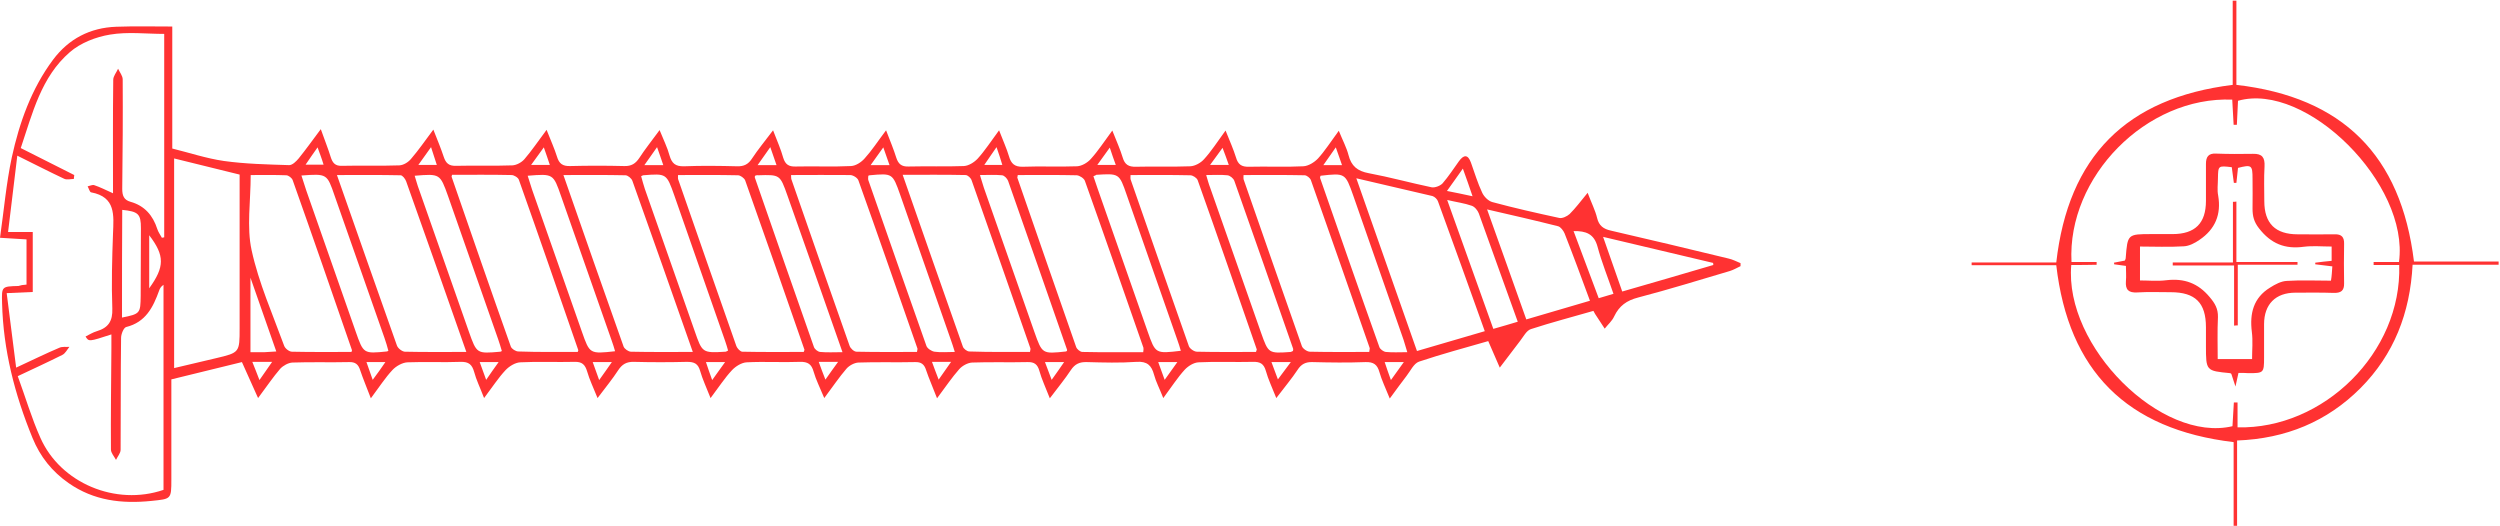 <svg width="1084" height="228" viewBox="0 0 1084 228" fill="none" xmlns="http://www.w3.org/2000/svg">
<path d="M11.5 123.401C11.5 116.701 11.5 110.401 11.5 103.801C8 103.601 4.7 103.401 0 103.101C1.7 91.201 2.7 79.601 5.1 68.301C8.4 53.201 13.6 38.501 23 25.901C29.8 16.801 39.1 12.001 50.4 11.601C58.4 11.301 66.3 11.501 74.7 11.501C74.7 29.201 74.7 46.401 74.7 64.401C82 66.201 89.5 68.701 97.1 69.801C106.4 71.101 115.9 71.301 125.4 71.601C126.8 71.601 128.4 70.001 129.5 68.701C132.5 65.001 135.2 61.201 139.1 56.001C140.9 61.101 142.3 64.501 143.4 68.101C144.2 70.601 145.3 72.001 148.2 71.901C156.5 71.701 164.9 72.001 173.2 71.701C175 71.601 177.1 70.301 178.3 68.801C181.4 65.201 184.1 61.301 187.9 56.201C189.8 61.001 191.2 64.401 192.4 68.001C193.3 70.701 194.6 72.001 197.7 71.901C205.9 71.701 214 72.001 222.2 71.701C224 71.601 226.2 70.401 227.4 69.001C230.5 65.401 233.2 61.401 237 56.301C238.9 61.101 240.4 64.401 241.5 67.901C242.4 70.901 243.9 72.101 247.2 72.001C255 71.801 262.9 71.801 270.7 72.001C273.8 72.101 275.6 70.901 277.2 68.501C279.6 64.801 282.4 61.301 286 56.401C287.8 60.901 289.4 64.001 290.3 67.401C291.3 70.801 292.8 72.201 296.6 72.101C304.3 71.801 311.9 71.901 319.6 72.101C322.6 72.201 324.5 71.201 326.1 68.701C328.6 64.901 331.5 61.401 335.2 56.501C337.1 61.401 338.6 64.801 339.6 68.401C340.5 71.301 342 72.301 345 72.201C353 72.001 361 72.401 369 72.001C371.1 71.901 373.5 70.301 374.9 68.701C378 65.301 380.5 61.401 384.2 56.501C386.1 61.401 387.5 64.801 388.6 68.301C389.5 71.101 390.9 72.301 393.9 72.201C401.9 72.001 409.9 72.301 417.9 72.001C420 71.901 422.4 70.401 423.9 68.801C427 65.401 429.5 61.501 433.2 56.501C435 61.201 436.5 64.401 437.5 67.801C438.4 70.901 439.9 72.401 443.5 72.301C451.3 72.001 459.2 72.401 467 72.101C469.1 72.001 471.6 70.501 473 68.901C476.1 65.501 478.6 61.601 482.3 56.601C484.2 61.401 485.7 64.701 486.8 68.301C487.7 71.401 489.4 72.401 492.6 72.301C500.4 72.101 508.3 72.401 516.1 72.101C518.2 72.001 520.7 70.601 522.1 69.001C525.2 65.601 527.7 61.701 531.4 56.601C533.3 61.301 534.8 64.701 535.9 68.201C536.8 71.301 538.3 72.401 541.6 72.301C549.4 72.101 557.3 72.501 565.1 72.101C567.3 72.001 569.9 70.401 571.5 68.701C574.5 65.401 576.9 61.601 580.5 56.701C582.3 61.101 583.9 64.101 584.7 67.201C585.9 72.001 588.6 74.201 593.5 75.101C602.6 76.801 611.6 79.301 620.7 81.201C622.1 81.501 624.5 80.601 625.5 79.501C628.1 76.501 630.3 73.101 632.6 69.901C634.7 67.001 636.5 66.901 637.8 70.501C639.4 74.901 640.7 79.401 642.7 83.601C643.5 85.301 645.3 87.101 647 87.601C656.6 90.201 666.4 92.401 676.1 94.501C677.4 94.801 679.5 93.801 680.6 92.801C683.1 90.301 685.3 87.401 688.4 83.601C690.1 88.101 691.7 91.201 692.5 94.501C693.3 97.901 695.3 99.301 698.5 100.001C715.5 103.901 732.5 108.001 749.5 112.101C751.3 112.501 753 113.401 754.7 114.101C754.7 114.501 754.7 115.001 754.7 115.401C753.2 116.101 751.7 117.001 750.1 117.501C736.9 121.401 723.7 125.501 710.3 129.001C705.3 130.301 702.1 132.601 699.9 137.201C699 139.201 697.2 140.701 695.8 142.501C694.6 140.701 693.4 138.901 692.2 137.001C691.8 136.501 691.5 135.901 690.9 134.801C681.9 137.401 672.7 139.801 663.8 142.701C661.9 143.301 660.6 145.901 659.2 147.701C656.5 151.201 653.9 154.701 650.3 159.401C648.4 154.901 646.9 151.701 645.3 147.901C635.2 150.801 625.2 153.501 615.3 156.801C613 157.601 611.6 160.801 609.8 163.101C607.7 165.801 605.7 168.601 602.6 172.801C600.7 168.101 599.1 164.801 598.1 161.301C597.2 158.101 595.6 156.901 592.1 157.001C584.4 157.301 576.8 157.201 569.1 157.001C566.1 156.901 564.2 157.901 562.6 160.401C560.1 164.201 557.1 167.701 553.4 172.601C551.5 167.801 549.9 164.501 548.9 160.901C548 157.701 546.4 156.801 543.2 156.901C535.4 157.101 527.5 156.701 519.7 157.101C517.6 157.201 515.2 158.701 513.7 160.301C510.6 163.701 508.1 167.601 504.4 172.601C502.7 168.301 501.2 165.501 500.4 162.501C499.3 158.401 497.4 156.601 492.8 156.901C485.7 157.401 478.5 157.201 471.3 157.001C468.1 156.901 466.1 157.801 464.3 160.501C461.8 164.301 458.9 167.801 455.2 172.701C453.3 167.801 451.7 164.501 450.7 160.901C449.9 158.001 448.5 156.901 445.5 157.001C437.5 157.201 429.5 156.901 421.5 157.201C419.6 157.301 417.2 158.601 415.9 160.101C412.8 163.601 410.1 167.601 406.3 172.701C404.4 167.701 402.8 164.201 401.6 160.601C400.8 158.001 399.5 156.901 396.7 157.001C388.5 157.201 380.4 156.901 372.2 157.201C370.4 157.301 368.2 158.501 367 159.901C363.9 163.501 361.2 167.501 357.4 172.601C355.5 168.001 353.8 164.701 352.8 161.201C351.9 157.901 350.3 156.801 346.8 156.901C339.1 157.201 331.5 156.701 323.8 157.101C321.6 157.201 319 158.801 317.4 160.501C314.3 163.801 311.8 167.701 308.1 172.601C306.2 167.801 304.6 164.401 303.6 160.901C302.7 157.701 301.1 156.901 297.9 156.901C290.2 157.101 282.6 157.101 274.9 156.901C271.6 156.801 269.7 158.001 268 160.601C265.6 164.301 262.8 167.701 259.1 172.601C257.2 167.901 255.6 164.601 254.6 161.101C253.7 158.101 252.4 156.801 249.1 156.901C241.3 157.101 233.4 156.701 225.6 157.101C223.4 157.201 220.8 158.801 219.2 160.501C216.1 163.801 213.6 167.701 209.9 172.601C208.1 167.901 206.5 164.701 205.6 161.301C204.7 158.101 203.3 156.801 199.7 156.901C192 157.201 184.4 156.801 176.7 157.101C174.5 157.201 171.8 158.701 170.2 160.401C167.1 163.701 164.6 167.601 160.8 172.701C158.9 167.701 157.4 164.201 156.2 160.601C155.4 158.001 154.1 156.901 151.3 157.001C143.1 157.201 135 156.901 126.8 157.201C125 157.301 122.8 158.501 121.5 159.901C118.4 163.501 115.7 167.501 111.9 172.601C109.3 166.701 107.2 162.101 104.9 157.001C94.8 159.501 84.9 161.901 74.3 164.501C74.3 179.001 74.3 193.501 74.3 207.901C74.3 216.601 74.2 216.301 65.6 217.201C52.8 218.501 40.7 217.101 29.8 209.501C22.6 204.501 17.4 198.001 14.1 189.901C6.4 171.101 1.4 151.801 0.9 131.401C0.7 124.201 0.7 124.201 8 124.001C8.9 123.701 9.9 123.501 11.5 123.401ZM49 83.801C49 66.801 48.9 50.701 49.1 34.601C49.1 33.001 50.5 31.401 51.2 29.801C51.9 31.301 53.2 32.901 53.2 34.401C53.3 50.201 53.2 66.001 53 81.901C53 84.801 53.7 86.701 56.6 87.501C62.7 89.201 66.3 93.401 68.2 99.301C68.6 100.601 69.5 101.801 70.2 103.101C70.5 103.001 70.9 103.001 71.2 102.901C71.2 73.501 71.2 44.201 71.2 14.701C63.5 14.701 55.4 13.701 47.7 15.001C41.6 16.001 34.9 18.601 30.3 22.601C17.8 33.401 14.1 49.101 9 64.201C17.1 68.301 24.7 72.101 32.2 75.901C32.1 76.501 32.1 77.101 32 77.601C30.6 77.601 29 78.101 27.8 77.501C21.4 74.501 15 71.201 7.5 67.501C6.1 78.801 4.9 89.401 3.5 100.601C7.9 100.601 11 100.601 14.2 100.601C14.2 109.501 14.2 117.901 14.2 126.601C10.5 126.801 7.1 126.901 2.9 127.101C4.3 138.101 5.6 148.401 7 159.401C13.9 156.201 19.8 153.301 25.7 150.801C27 150.201 28.6 150.501 30.1 150.401C29.1 151.601 28.3 153.301 27 153.901C20.8 157.001 14.5 159.901 7.7 163.101C11.1 172.401 13.7 181.301 17.5 189.801C26.2 209.501 50.2 219.501 70.9 212.401C70.9 182.801 70.9 153.201 70.9 123.501C69.8 124.201 69.3 125.101 69 126.001C66.4 133.201 63.2 139.701 54.7 141.801C53.6 142.101 52.5 144.901 52.5 146.501C52.3 162.701 52.4 178.801 52.3 195.001C52.3 196.501 51 197.901 50.3 199.401C49.5 197.901 48.1 196.401 48.1 194.901C48 180.201 48.2 165.601 48.3 150.901C48.3 149.001 48.3 147.101 48.3 145.001C38.5 148.201 38.5 148.201 37.1 145.901C38.7 145.101 40.3 144.101 42 143.601C47 142.101 48.9 139.201 48.7 133.801C48.3 123.001 48.6 112.101 49 101.301C49.3 93.401 50.3 85.401 39.5 83.401C38.9 83.301 38.5 81.701 38 80.801C39 80.601 40.1 80.001 40.9 80.301C43.3 81.101 45.7 82.301 49 83.801ZM103.9 75.701C94.4 73.401 85.1 71.101 75.5 68.701C75.5 99.101 75.5 129.201 75.5 159.601C81.8 158.101 87.7 156.701 93.7 155.301C103.9 152.901 103.9 152.801 103.9 142.301C103.9 120.401 103.9 98.301 103.9 75.701ZM250.5 152.601C250.7 152.101 250.8 151.901 250.7 151.701C242.2 127.101 233.7 102.501 225 78.001C224.7 77.001 222.9 75.901 221.8 75.901C213.2 75.701 204.5 75.801 196 75.801C195.9 76.301 195.8 76.501 195.8 76.601C204.3 101.201 212.8 125.801 221.5 150.301C221.9 151.301 223.6 152.401 224.8 152.401C233.3 152.701 241.9 152.601 250.5 152.601ZM202.2 152.601C193.3 127.301 184.8 102.901 176.1 78.601C175.7 77.501 174.5 76.001 173.7 76.001C164.7 75.801 155.6 75.901 146.1 75.901C154.9 101.101 163.5 125.501 172.1 149.801C172.5 151.001 174.3 152.401 175.5 152.501C184.2 152.701 192.8 152.601 202.2 152.601ZM446.6 152.601C446.7 151.801 446.9 151.401 446.8 151.101C438.3 126.801 429.9 102.501 421.3 78.201C421 77.201 419.6 75.901 418.7 75.901C409.8 75.701 400.9 75.801 391.4 75.801C400.3 101.201 408.8 125.801 417.5 150.301C417.8 151.201 419.3 152.401 420.3 152.401C429.1 152.701 437.9 152.601 446.6 152.601ZM544.6 152.601C544.9 151.701 545 151.501 544.9 151.401C536.4 126.901 528 102.501 519.3 78.101C518.9 77.101 517.2 76.001 516.1 76.001C507.5 75.801 498.8 75.901 490.2 75.901C490.2 76.801 490.1 77.301 490.2 77.701C498.6 101.801 507 126.001 515.5 150.101C515.9 151.201 517.8 152.501 519 152.501C527.6 152.701 536.1 152.601 544.6 152.601ZM441.3 75.901C441.2 76.701 441.1 76.901 441.1 77.001C449.6 101.501 458 125.901 466.6 150.401C466.9 151.401 468.4 152.601 469.3 152.601C478.1 152.801 486.9 152.701 495.7 152.701C495.8 151.801 495.9 151.201 495.8 150.801C487.4 126.701 479 102.501 470.4 78.401C470 77.301 468.1 76.101 466.9 76.001C458.4 75.801 449.9 75.901 441.3 75.901ZM343 75.901C343.1 76.901 343 77.301 343.1 77.601C351.5 101.801 359.9 125.901 368.4 150.001C368.8 151.101 370.3 152.501 371.4 152.501C380.2 152.701 389 152.601 397.6 152.601C397.7 151.801 397.9 151.401 397.8 151.101C389.3 126.801 380.9 102.501 372.2 78.201C371.8 77.101 369.9 75.901 368.6 75.901C360.2 75.801 351.7 75.901 343 75.901ZM300.4 152.601C291.5 127.201 282.9 102.801 274.2 78.401C273.8 77.301 272.2 76.001 271.2 76.001C262.4 75.801 253.7 75.901 244.3 75.901C253.1 101.201 261.7 125.801 270.4 150.301C270.8 151.301 272.5 152.501 273.6 152.501C282.3 152.701 290.9 152.601 300.4 152.601ZM294 75.901C294 76.701 293.9 77.201 294 77.601C302.4 101.801 310.8 125.901 319.3 150.101C319.7 151.101 321 152.501 321.9 152.501C330.8 152.701 339.7 152.601 348.5 152.601C348.7 151.901 348.9 151.701 348.8 151.601C340.3 127.101 331.8 102.701 323.1 78.201C322.7 77.201 321 76.001 320 76.001C311.4 75.801 302.7 75.901 294 75.901ZM593.7 152.601C593.8 151.501 594 151.201 593.9 150.901C585.4 126.601 577 102.301 568.4 78.101C568.1 77.201 566.6 76.001 565.7 76.001C556.9 75.801 548.1 75.901 539.2 75.901C539.2 76.801 539.1 77.301 539.2 77.701C547.6 101.801 556 126.001 564.5 150.101C564.9 151.201 566.8 152.501 568 152.501C576.6 152.701 585.1 152.601 593.7 152.601ZM588.1 77.301C597.1 102.901 605.7 127.401 614.4 152.201C624.4 149.301 633.9 146.501 643.8 143.601C636.9 124.401 630.3 105.801 623.5 87.301C623.2 86.401 622.1 85.301 621.1 85.001C610.5 82.501 599.9 80.101 588.1 77.301ZM108.7 75.901C108.7 87.401 106.9 98.401 109.1 108.501C112.2 122.701 118.2 136.201 123.2 149.901C123.6 151.101 125.4 152.501 126.6 152.501C135.2 152.701 143.9 152.601 152.4 152.601C152.5 152.101 152.7 151.901 152.6 151.801C144.1 127.201 135.6 102.601 126.9 78.101C126.6 77.201 125.1 76.001 124.1 76.001C119.1 75.801 113.9 75.901 108.7 75.901ZM689.4 130.401C685.6 120.101 682.1 110.601 678.4 101.201C677.9 100.001 676.7 98.401 675.6 98.101C665.7 95.601 655.7 93.301 644.8 90.801C650.6 107.101 656.2 122.601 661.8 138.501C671.1 135.801 680 133.201 689.4 130.401ZM179.8 76.201C180.5 78.401 181 80.401 181.7 82.201C188.9 102.701 196.1 123.201 203.3 143.801C206.7 153.401 206.7 153.401 216.9 152.501C217.1 152.501 217.2 152.401 217.6 152.201C217.1 150.501 216.6 148.801 216 147.101C208.8 126.401 201.5 105.701 194.3 85.101C190.8 75.301 190.8 75.301 179.8 76.201ZM130.7 76.101C131.5 78.501 132.1 80.501 132.8 82.601C139.9 103.001 147.1 123.301 154.2 143.701C157.6 153.401 157.6 153.401 167.7 152.401C167.9 152.401 168 152.301 168.4 152.101C167.9 150.301 167.4 148.401 166.7 146.501C159.5 126.001 152.3 105.501 145.1 84.901C141.8 75.301 141.8 75.301 130.7 76.101ZM327.4 76.201C327.3 76.601 327.2 76.801 327.3 77.001C335.8 101.501 344.3 126.001 352.9 150.401C353.2 151.401 354.6 152.501 355.6 152.601C358.6 152.901 361.7 152.701 365.3 152.701C357.2 129.501 349.3 107.101 341.4 84.701C338.2 75.701 338.2 75.701 328.7 76.001C328.3 75.901 327.9 76.001 327.4 76.201ZM462.6 152.201C462.6 152.001 462.7 151.901 462.7 151.701C454.2 127.301 445.7 102.801 437.1 78.401C436.7 77.401 435.5 76.101 434.5 76.001C431.5 75.701 428.4 75.901 424.9 75.901C425.6 78.301 426.1 79.901 426.6 81.401C433.9 102.201 441.2 123.101 448.5 143.901C451.9 153.501 451.9 153.501 462.2 152.401C462.3 152.401 462.4 152.201 462.6 152.201ZM474.1 76.401C474.7 78.301 475.3 80.001 475.9 81.701C483.1 102.401 490.4 123.101 497.6 143.701C501 153.401 501 153.401 512 152.101C511.5 150.501 511.1 148.901 510.5 147.401C503.2 126.401 495.8 105.401 488.5 84.401C485.3 75.101 485.2 75.201 475.3 75.801C475.1 76.001 475 76.101 474.1 76.401ZM560.6 152.201C560.7 151.901 560.8 151.501 560.7 151.201C552.2 126.901 543.8 102.601 535.2 78.401C534.8 77.301 533.3 76.101 532.2 76.001C529.3 75.701 526.4 75.901 523 75.901C523.7 78.201 524.1 79.801 524.7 81.301C532.1 102.301 539.4 123.301 546.8 144.301C550 153.301 550 153.301 559.7 152.601C560 152.501 560.3 152.301 560.6 152.201ZM228.8 76.201C229.5 78.401 230.1 80.301 230.7 82.201C237.9 102.701 245.1 123.201 252.3 143.801C255.7 153.501 255.7 153.501 266.7 152.301C266.2 150.701 265.8 149.101 265.2 147.601C257.9 126.801 250.6 105.901 243.3 85.101C239.9 75.301 239.9 75.301 228.8 76.201ZM278 76.401C278.5 78.201 279 80.101 279.6 81.901C286.8 102.401 294 123.001 301.2 143.501C304.5 153.001 304.5 153.101 314.6 152.501C314.9 152.501 315.2 152.201 315.7 152.001C315.3 150.601 314.9 149.201 314.4 147.801C307.1 126.801 299.7 105.801 292.4 84.801C289 75.201 289 75.201 278.9 76.001C278.7 76.001 278.5 76.201 278 76.401ZM414 152.601C413.3 150.501 412.9 148.901 412.3 147.401C405 126.401 397.6 105.401 390.3 84.401C387 75.101 387 75.101 377.1 76.001C376.9 76.001 376.8 76.101 376.5 76.201C376.5 76.801 376.3 77.501 376.5 78.101C384.9 102.101 393.2 126.101 401.7 150.001C402.1 151.101 403.9 152.301 405.2 152.501C408 152.901 410.8 152.601 414 152.601ZM572.6 76.201C572.5 76.501 572.3 76.901 572.4 77.201C580.9 101.601 589.4 126.101 598.1 150.501C598.4 151.401 599.9 152.501 600.9 152.601C603.8 152.901 606.8 152.701 610.2 152.701C609.5 150.501 609.1 148.901 608.6 147.401C601.3 126.601 594.1 105.701 586.8 84.901C583.3 75.001 583.3 75.001 572.6 76.201ZM658.1 139.501C652.3 123.501 646.8 108.001 641.2 92.501C640.7 91.201 639.4 89.601 638.1 89.201C635 88.101 631.7 87.701 627.5 86.701C634.3 105.801 640.9 124.101 647.5 142.601C651.2 141.601 654.3 140.601 658.1 139.501ZM703.4 126.401C717 122.501 730 118.701 742.9 114.901C742.9 114.601 742.8 114.301 742.8 114.001C727.1 110.301 711.5 106.601 695.1 102.701C698 111.001 700.6 118.501 703.4 126.401ZM52.9 137.701C60.8 136.101 60.9 135.901 61 128.301C61 118.501 61.1 108.701 61.1 98.901C61.1 92.801 60 91.701 53 91.001C52.9 106.601 52.9 122.101 52.9 137.701ZM699.6 127.401C697.1 120.101 694.5 113.701 692.7 107.001C691.2 101.401 687.7 100.101 682.3 100.201C686 110.101 689.6 119.601 693.2 129.301C695.5 128.601 697.2 128.101 699.6 127.401ZM119.8 152.401C116.1 141.901 112.6 131.701 108.6 120.401C108.6 132.001 108.6 142.101 108.6 152.701C110.9 152.701 112.8 152.701 114.8 152.701C116.3 152.601 117.7 152.501 119.8 152.401ZM64.7 125.001C71.4 115.701 71.5 110.901 64.7 102.001C64.7 109.901 64.7 117.501 64.7 125.001ZM634.3 73.101C631.8 76.701 629.8 79.401 627.4 82.801C631.4 83.601 634.5 84.201 638.5 85.101C637 80.701 635.9 77.501 634.3 73.101ZM109.4 156.901C110.4 159.501 111.4 161.801 112.5 164.801C114.5 161.901 116.1 159.601 118 156.901C115 156.901 112.7 156.901 109.4 156.901ZM257 157.001C257.9 159.601 258.7 161.801 259.8 164.801C261.9 161.901 263.4 159.701 265.3 157.001C262.1 157.001 259.8 157.001 257 157.001ZM453.1 157.001C454.1 159.601 454.9 161.801 456 164.701C458.1 161.701 459.6 159.701 461.4 157.001C458.3 157.001 456.1 157.001 453.1 157.001ZM502.2 157.001C503.1 159.501 503.9 161.701 505 164.701C507.1 161.801 508.6 159.701 510.5 157.001C507.4 157.001 505.2 157.001 502.2 157.001ZM559.7 157.001C556.5 157.001 554.1 157.001 551.3 157.001C552.2 159.501 553 161.501 554.1 164.501C556.1 161.801 557.6 159.801 559.7 157.001ZM603.1 164.801C605.3 161.801 606.8 159.601 608.7 157.001C605.3 157.001 603.1 157.001 600.4 157.001C601.2 159.401 601.9 161.501 603.1 164.801ZM216.2 157.001C213 157.001 210.8 157.001 208 157.001C208.9 159.601 209.7 161.801 210.8 164.701C212.7 161.901 214.2 159.801 216.2 157.001ZM385.7 71.601C384.8 69.001 384 66.801 383 63.901C380.8 66.901 379.4 69.001 377.5 71.601C380.5 71.601 382.6 71.601 385.7 71.601ZM336.7 71.601C335.7 68.801 335 66.701 334 63.801C331.9 66.801 330.4 68.901 328.5 71.601C331.7 71.601 333.8 71.601 336.7 71.601ZM167.1 157.001C164 157.001 161.7 157.001 158.9 157.001C159.8 159.601 160.6 161.801 161.6 164.701C163.7 161.901 165.2 159.801 167.1 157.001ZM308.8 164.801C310.9 161.801 312.5 159.701 314.4 157.001C311.2 157.001 308.9 157.001 306.1 157.001C306.9 159.501 307.7 161.701 308.8 164.801ZM355 156.901C356 159.701 356.8 161.801 357.9 164.601C359.9 161.801 361.4 159.601 363.4 156.901C360.2 156.901 357.9 156.901 355 156.901ZM404.1 156.901C405.1 159.701 405.9 161.701 407 164.601C409 161.801 410.5 159.601 412.4 156.901C409.2 156.901 407 156.901 404.1 156.901ZM287.6 71.601C286.7 68.801 285.9 66.701 284.9 63.801C282.8 66.801 281.3 68.901 279.4 71.601C282.7 71.601 284.8 71.601 287.6 71.601ZM238.4 71.501C237.6 69.001 236.8 66.801 235.8 63.901C233.8 66.701 232.3 68.801 230.3 71.501C233.5 71.501 235.7 71.501 238.4 71.501ZM524.7 71.501C528 71.501 530.2 71.501 532.8 71.501C531.9 69.001 531.2 66.901 530.1 64.101C528.2 66.801 526.7 68.701 524.7 71.501ZM481.2 64.001C479.2 66.801 477.7 68.901 475.8 71.501C478.9 71.501 481.1 71.501 483.8 71.501C482.9 69.101 482.2 67.001 481.2 64.001ZM432.1 63.801C430 66.901 428.5 68.901 426.8 71.501C429.9 71.501 432.1 71.501 434.6 71.501C433.9 69.001 433.2 67.101 432.1 63.801ZM137.7 63.901C135.7 66.701 134.2 68.901 132.5 71.401C135.4 71.401 137.6 71.401 140.3 71.401C139.5 68.701 138.7 66.701 137.7 63.901ZM186.9 63.801C184.8 66.801 183.3 68.901 181.4 71.501C184.4 71.501 186.6 71.501 189.4 71.501C188.6 69.001 187.9 66.901 186.9 63.801ZM581.9 71.601C581 69.101 580.3 66.901 579.2 63.901C577 67.001 575.6 69.001 573.8 71.601C577 71.601 579.3 71.601 581.9 71.601Z" fill="#FF3232"/>
<path d="M968.5 191.701C922.1 186.201 896.9 160.801 891.6 115.001C879.4 115.001 867.2 115.001 854.9 115.001C854.9 114.601 854.9 114.201 854.9 113.801C867.1 113.801 879.3 113.801 891.6 113.801C896.8 67.901 921.9 42.501 968.1 36.801C968.1 25.001 968.1 12.601 968.1 0.301C968.6 0.301 969.2 0.301 969.7 0.301C969.7 12.501 969.7 24.701 969.7 36.801C1015.8 42.101 1041.1 67.401 1046.7 113.401C1058.7 113.401 1071.1 113.401 1083.4 113.401C1083.4 113.901 1083.4 114.401 1083.4 114.801C1071.1 114.801 1058.8 114.801 1046.1 114.801C1045 135.801 1038 153.701 1023.5 168.301C1009 182.801 991.2 190.201 970 191.001C970 203.401 970 215.701 970 228.001C969.5 228.001 969 228.001 968.5 228.001C968.5 216.001 968.5 203.801 968.5 191.701ZM898.1 114.901C895 150.301 937.2 192.101 968 184.801C968.2 181.401 968.4 177.901 968.6 174.501C969.1 174.501 969.7 174.501 970.2 174.501C970.2 178.101 970.2 181.701 970.2 185.301C1007.4 186.201 1041.5 152.901 1040.3 114.901C1036.6 114.901 1032.9 114.901 1029.2 114.901C1029.2 114.501 1029.2 114.001 1029.2 113.601C1032.9 113.601 1036.6 113.601 1040.2 113.601C1044.8 79.801 1000 35.301 970.4 43.701C970.2 47.201 970.1 50.601 969.9 54.101C969.4 54.101 969 54.101 968.5 54.101C968.3 50.501 968.1 46.801 967.9 43.201C930.6 41.701 896.3 76.701 898.2 113.601C901.8 113.601 905.4 113.601 909.1 113.601C909.1 114.001 909.1 114.401 909.1 114.801C905.5 114.901 901.9 114.901 898.1 114.901Z" fill="#FF3232"/>
<path d="M970.6 161.7C970.2 163.5 969.9 164.9 969.3 167.6C968.4 164.9 968 163.5 967.5 162.1C967.3 162 967.1 161.8 967 161.8C956.5 160.8 956.5 160.8 956.5 149.9C956.5 147.2 956.5 144.6 956.5 141.9C956.5 131.3 951.9 126.7 941.2 126.7C936.4 126.7 931.5 126.5 926.7 126.8C923 127 921.5 125.7 921.8 121.9C922 119.8 921.8 117.6 921.8 115.3C919.8 115 918.3 114.8 916.7 114.6C916.7 114.4 916.7 114.1 916.6 113.9C918.2 113.6 919.8 113.3 921.3 113C921.5 112.6 921.7 112.3 921.7 112C922.5 101.5 922.5 101.5 933 101.5C936 101.5 939 101.5 942 101.5C951.8 101.5 956.5 96.8 956.5 87.1C956.5 81.8 956.5 76.5 956.5 71.1C956.5 68.1 957.5 66.4 960.9 66.6C966.2 66.8 971.5 66.8 976.9 66.7C980.9 66.6 982.1 68.3 981.9 72.2C981.6 77.2 981.8 82.2 981.8 87.2C981.8 96.9 986.6 101.6 996.3 101.6C1001.6 101.6 1007 101.7 1012.3 101.6C1015.3 101.5 1016.5 102.8 1016.4 105.8C1016.3 111.5 1016.3 117.1 1016.4 122.8C1016.5 126.1 1015 127.1 1011.8 127C1006.3 126.8 1000.8 126.9 995.3 126.9C986.7 126.9 981.7 131.9 981.7 140.6C981.7 145.4 981.7 150.2 981.7 155.1C981.7 161.7 981.5 161.8 975 161.8C973.8 161.7 972.5 161.7 970.6 161.7ZM1011.3 115.5C1008.6 115.2 1006.2 114.9 1003.9 114.6C1003.9 114.4 1003.9 114.2 1003.9 113.9C1006.3 113.6 1008.6 113.3 1011 113.1C1011 111 1011 109.2 1011 106.9C1006.8 106.9 1002.8 106.5 998.9 107C990.8 108.1 984.7 105.7 979.5 99C977.3 96.2 976.7 93.7 976.7 90.5C976.8 86.2 976.7 81.9 976.7 77.5C976.7 71.6 976.3 71.3 970.4 72.8C970.2 75 969.9 77.1 969.7 79.3C969.4 79.3 969 79.3 968.6 79.3C968.3 77 968 74.7 967.7 72.5C961.8 71.8 961.8 71.8 961.7 77.3C961.7 79.8 961.3 82.4 961.8 84.8C963.2 93 960.5 99.4 953.7 104C951.7 105.4 949.2 106.7 946.9 106.8C940.5 107.2 934 106.9 927.9 106.9C927.9 112 927.9 116.5 927.9 121.6C931.5 121.6 935.5 122 939.4 121.5C947.1 120.6 953.1 122.8 958.1 128.8C960.4 131.5 961.8 133.9 961.7 137.5C961.4 143.7 961.6 150 961.6 155.7C967.1 155.7 971.6 155.7 976.5 155.7C976.5 151.8 976.9 147.8 976.4 143.9C975.4 135.9 977.1 129.1 984.3 124.7C986.5 123.3 989.1 121.9 991.6 121.8C997.9 121.4 1004.2 121.7 1010.7 121.7C1011.1 119.5 1011.1 117.9 1011.3 115.5Z" fill="#FF3232"/>
<path d="M969.7 113.6C979.4 113.6 987.8 113.6 996.2 113.6C996.2 114 996.2 114.4 996.2 114.8C987.8 114.8 979.4 114.8 970.3 114.8C970.3 124 970.3 132.6 970.3 141.1C969.8 141.1 969.2 141.1 968.7 141.2C968.7 132.7 968.7 124.2 968.7 115.1C959.2 115.1 950.6 115.1 942.1 115.1C942.1 114.7 942.1 114.2 942.1 113.8C950.6 113.8 959.1 113.8 968.2 113.8C968.2 104.6 968.2 96 968.2 87.5C968.7 87.5 969.2 87.5 969.7 87.4C969.7 95.8 969.7 104.3 969.7 113.6Z" fill="#FF3232"/>
</svg>
